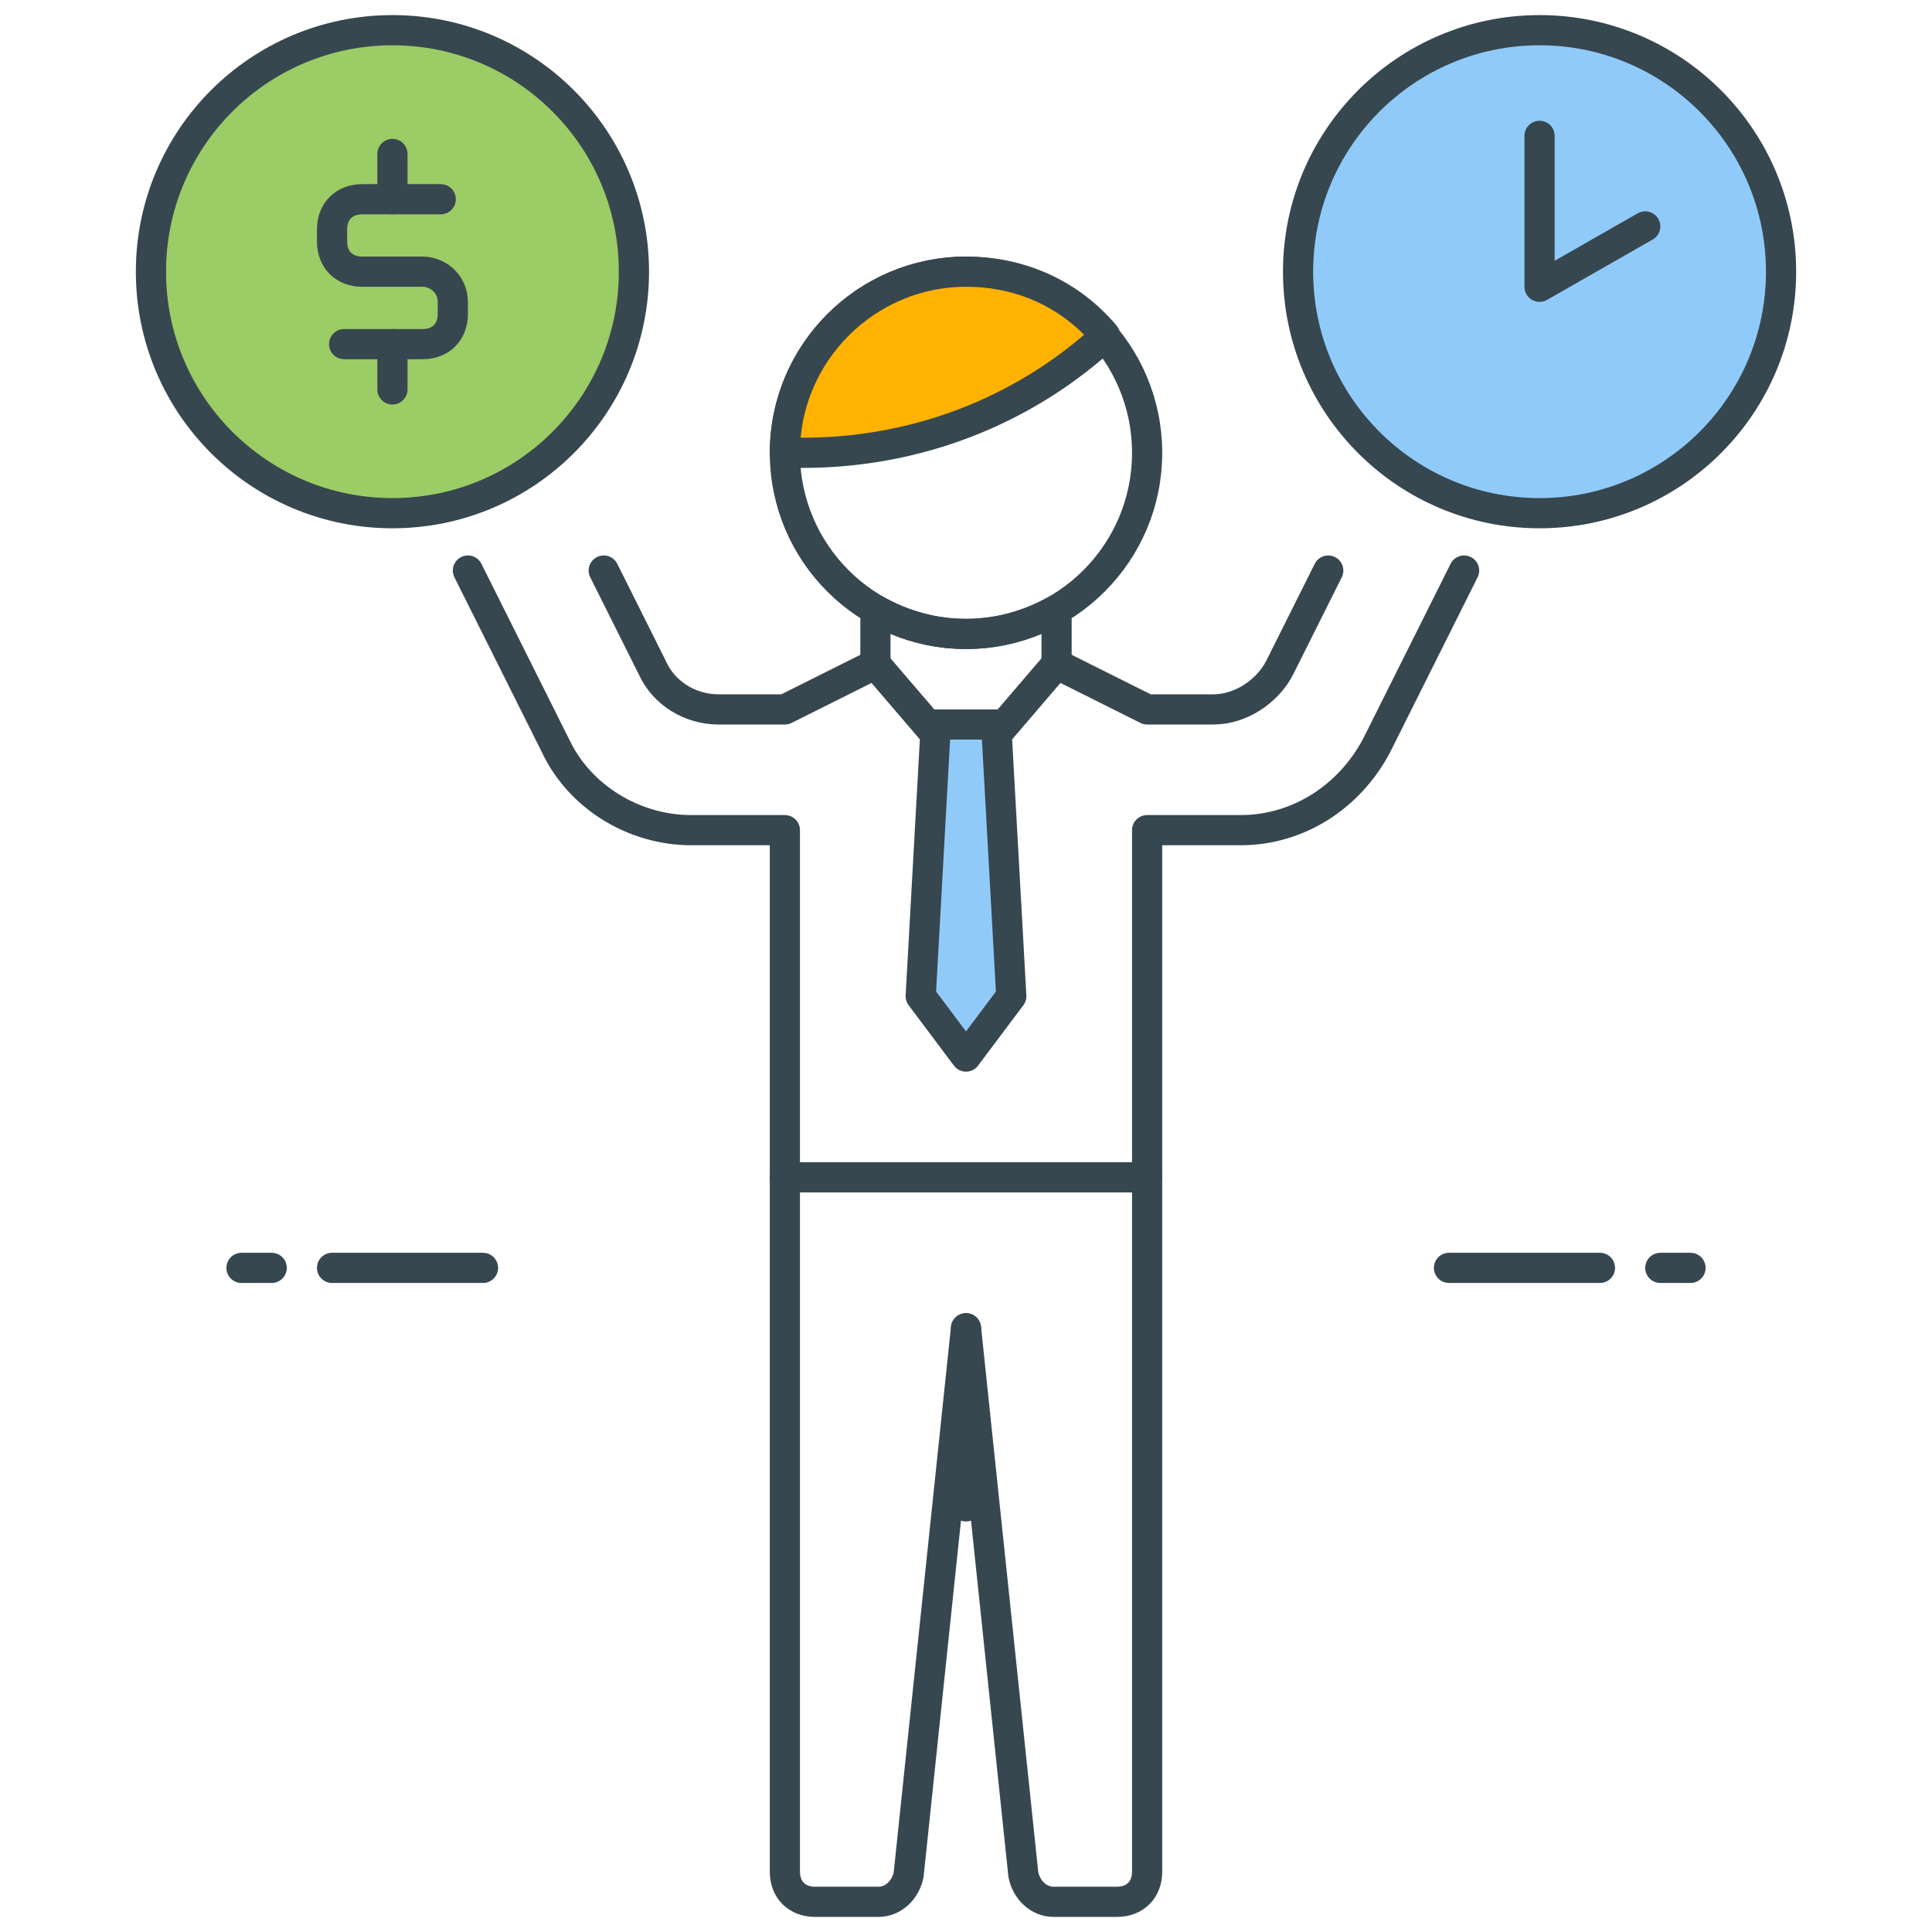 <svg xmlns="http://www.w3.org/2000/svg" xmlns:xlink="http://www.w3.org/1999/xlink" id="Icon_Set" x="0px" y="0px" viewBox="0 0 64 64" style="enable-background:new 0 0 64 64;" xml:space="preserve"><style type="text/css">	.st0{fill:none;stroke:#37474F;stroke-linecap:round;stroke-linejoin:round;stroke-miterlimit:10;}	.st1{fill:#FFB300;stroke:#37474F;stroke-linecap:round;stroke-linejoin:round;stroke-miterlimit:10;}	.st2{fill:#90CAF9;stroke:#37474F;stroke-linecap:round;stroke-linejoin:round;stroke-miterlimit:10;}	.st3{fill:#FFFFFF;stroke:#37474F;stroke-linecap:round;stroke-linejoin:round;stroke-miterlimit:10;}	.st4{fill:#FF7043;stroke:#37474F;stroke-linecap:round;stroke-linejoin:round;stroke-miterlimit:10;}	.st5{fill:#9CCC65;stroke:#37474F;stroke-linecap:round;stroke-linejoin:round;stroke-miterlimit:10;}	.st6{fill:#37474F;}	.st7{fill:#37474F;stroke:#37474F;stroke-linecap:round;stroke-linejoin:round;stroke-miterlimit:10;}	.st8{fill:none;stroke:#37474F;stroke-linecap:square;stroke-linejoin:round;stroke-miterlimit:10;}</style><g id="Resources_Management">	<g>		<g>			<line class="st0" x1="16" y1="42" x2="11" y2="42"></line>			<line class="st0" x1="9" y1="42" x2="8" y2="42"></line>		</g>		<g>			<line class="st0" x1="48" y1="42" x2="53" y2="42"></line>			<line class="st0" x1="55" y1="42" x2="56" y2="42"></line>		</g>		<g>			<circle class="st5" cx="13" cy="9" r="8"></circle>			<path class="st0" d="M14.6,6.6H12c-0.6,0-1,0.4-1,1V8c0,0.6,0.4,1,1,1h2c0.5,0,1,0.4,1,1l0,0.4c0,0.6-0.4,1-1,1h-2.6"></path>			<line class="st0" x1="13" y1="5.1" x2="13" y2="6.6"></line>			<line class="st0" x1="13" y1="11.4" x2="13" y2="12.9"></line>		</g>		<g>			<circle class="st2" cx="51" cy="9" r="8"></circle>			<polyline class="st0" points="51,4.5 51,9.5 54.5,7.5    "></polyline>		</g>		<g>			<g>				<circle class="st0" cx="32" cy="15" r="6"></circle>				<path class="st1" d="M36.2,11.5l0.4-0.4C35.5,9.8,33.9,9,32,9c-3.3,0-6,2.7-6,6h0.6C30.1,15,33.5,13.8,36.2,11.5z"></path>			</g>			<g>				<path class="st0" d="M44,18.9l-1.6,3.2c-0.4,0.8-1.3,1.4-2.2,1.4H38L35,22l-3,3.5L29,22l-3,1.5h-2.2c-0.9,0-1.8-0.5-2.2-1.4     L20,18.9"></path>				<path class="st0" d="M15.5,18.9l2.9,5.8c0.8,1.7,2.6,2.8,4.5,2.8H26V39h12v-1.4V27.5h3.1c1.9,0,3.6-1.1,4.5-2.8l2.9-5.8"></path>				<path class="st0" d="M32,21c-1.1,0-2.1-0.3-3-0.8l0,1.8l3,3.5l3-3.5l0-1.8C34.1,20.7,33.1,21,32,21z"></path>				<polygon class="st2" points="33.5,33 32,35 30.5,33 31,24 33,24     "></polygon>				<line class="st0" x1="32" y1="44" x2="32" y2="49.9"></line>				<path class="st0" d="M37,63h-2.1c-0.5,0-0.9-0.4-1-0.9L32,44l-1.9,18.1c-0.1,0.5-0.5,0.9-1,0.9H27c-0.6,0-1-0.4-1-1V39h12v23     C38,62.6,37.6,63,37,63z"></path>			</g>		</g>	</g></g></svg>
